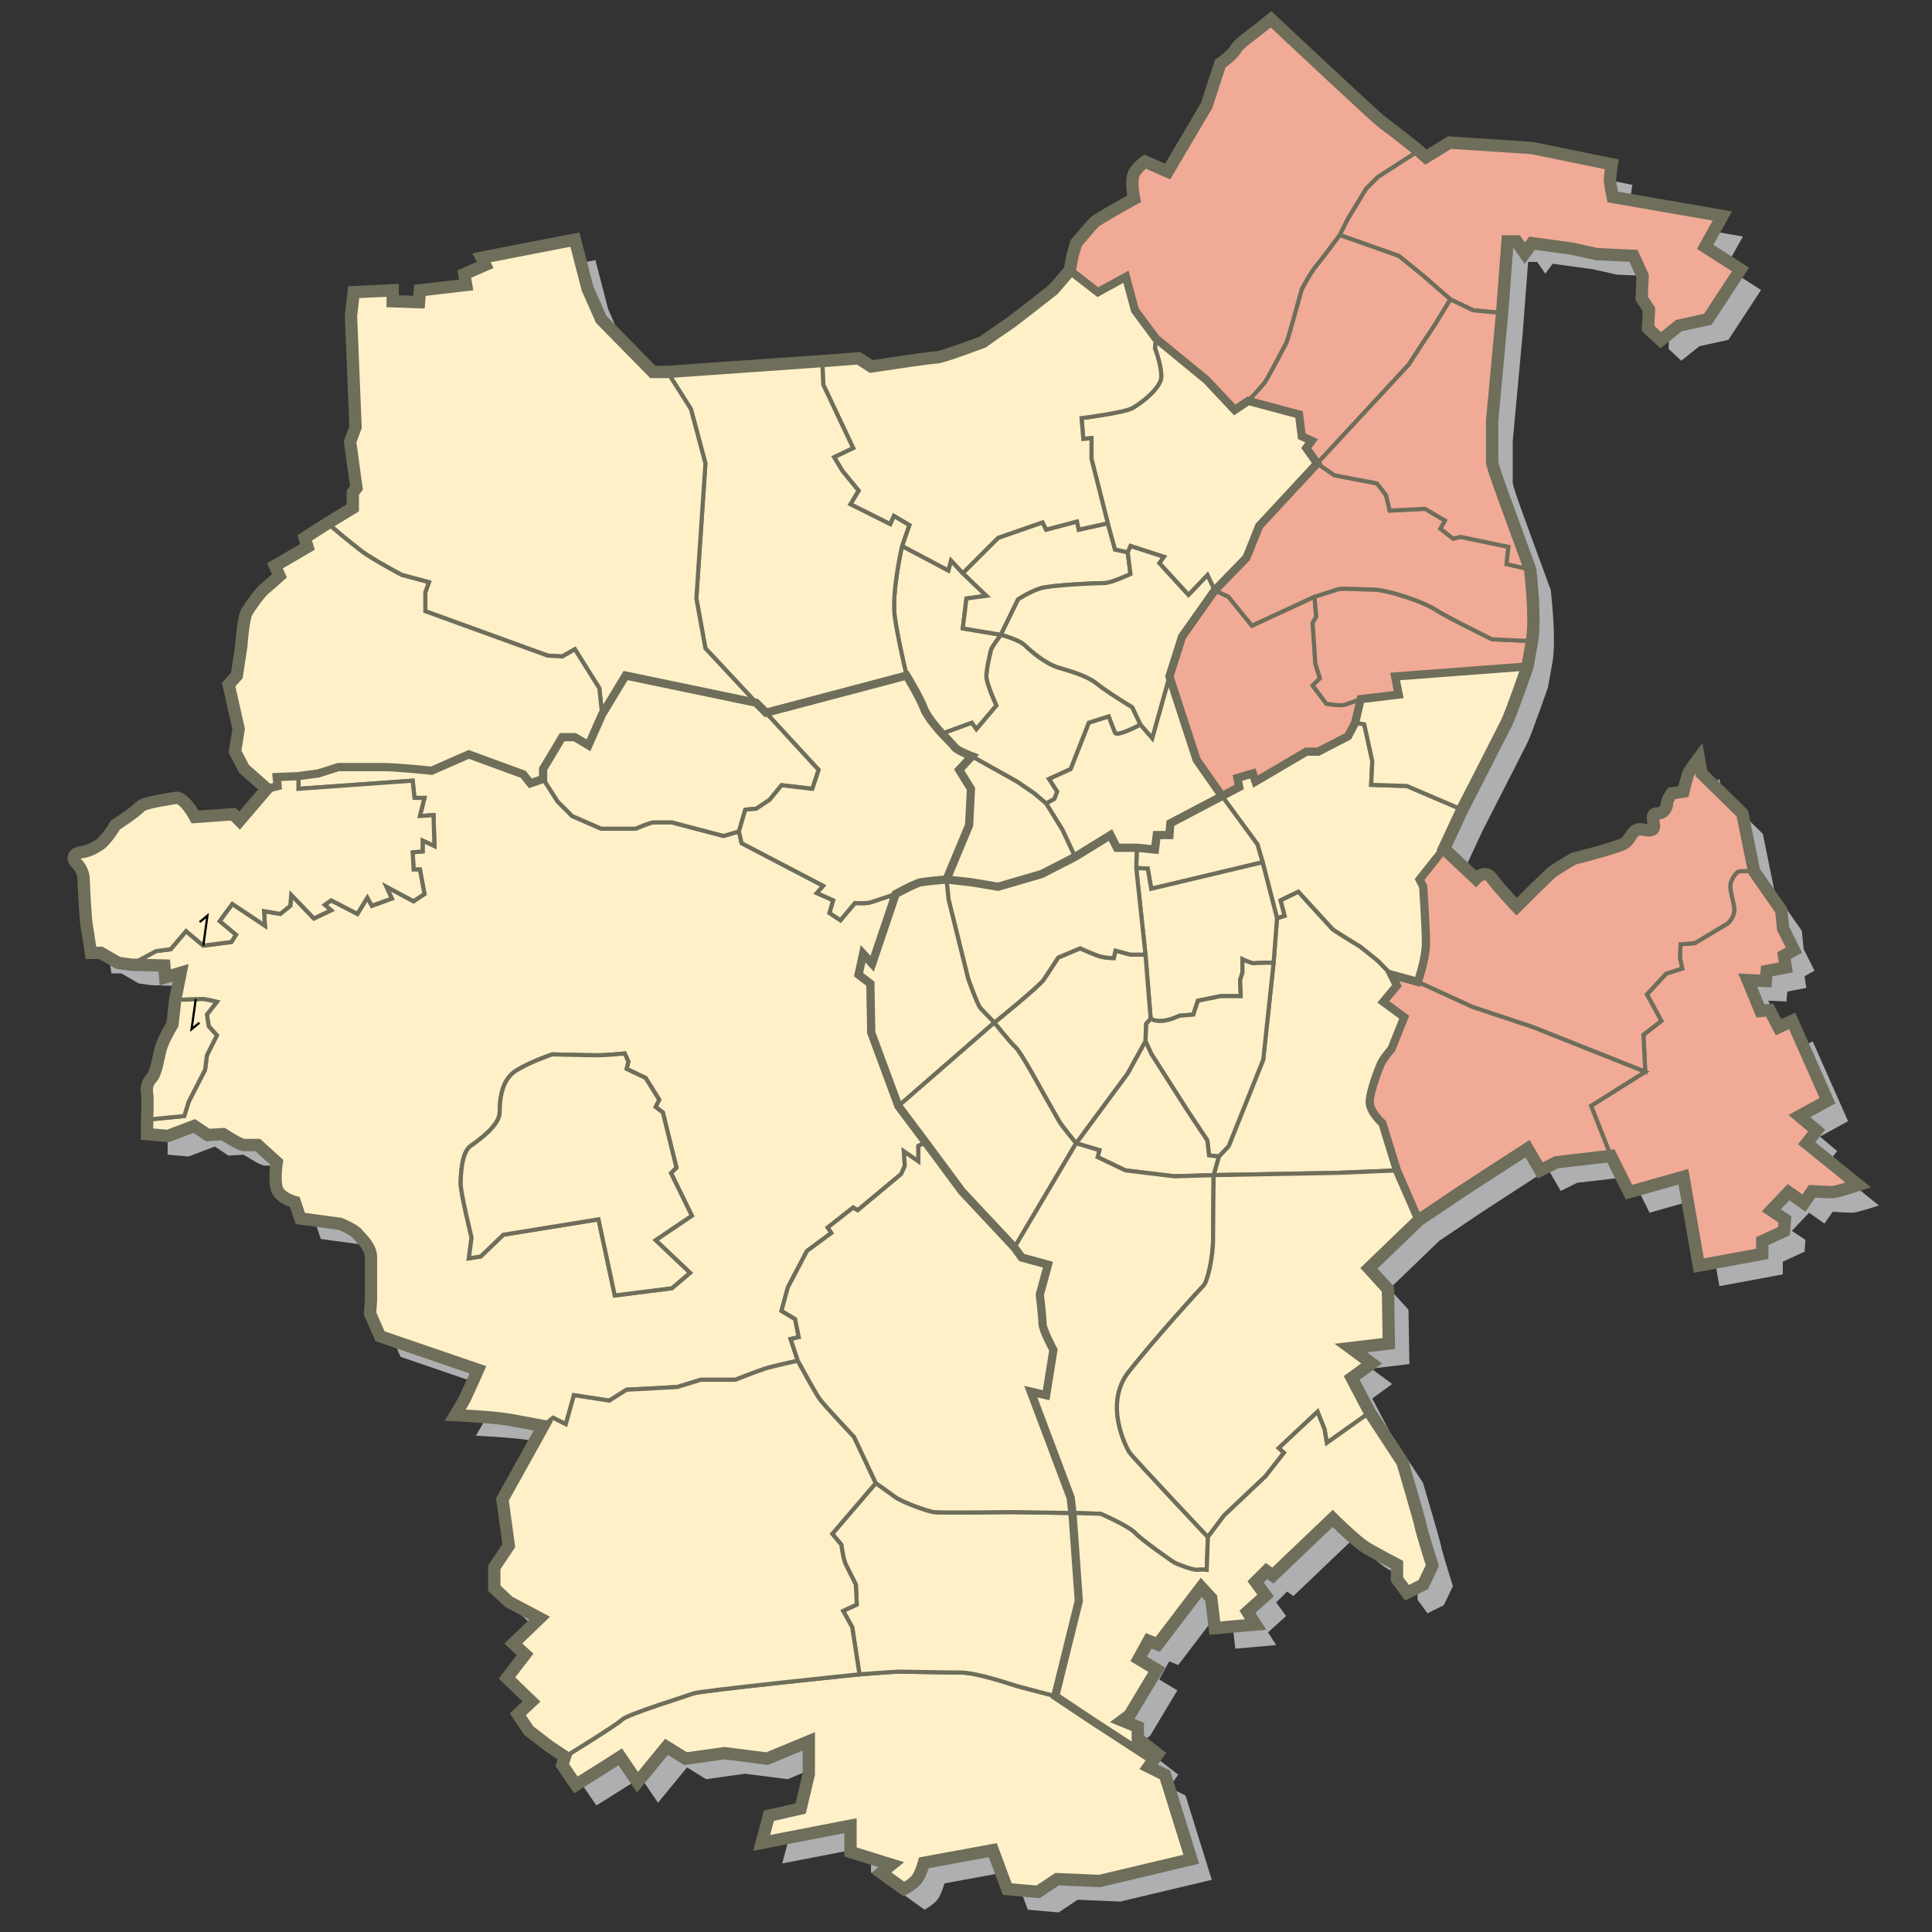 <?xml version="1.0" encoding="utf-8"?>
<!DOCTYPE svg PUBLIC "-//W3C//DTD SVG 1.1//EN" "http://www.w3.org/Graphics/SVG/1.1/DTD/svg11.dtd">
<svg version="1.1" id="MG" xmlns:x="http://ns.adobe.com/Extensibility/1.0/" xmlns:i="http://ns.adobe.com/AdobeIllustrator/10.0/" xmlns:graph="http://ns.adobe.com/Graphs/1.0/"
	 xmlns="http://www.w3.org/2000/svg" xmlns:xlink="http://www.w3.org/1999/xlink" x="0px" y="0px" width="1000.111px"
	 height="1000.114px" viewBox="0 0 1000.111 1000.114" enable-background="new 0 0 1000.111 1000.114" xml:space="preserve">
<rect x="0" y="0" width="1000.111" height="1000.114" fill="#333333" stroke="none"/>
<path fill="#ADAFB1" d="M148.716,418.983l-14.073,16.428l-3.288-3.291l-19.705,1.413c0,0-5.629-10.797-10.322-9.852
	c-4.69,0.946-16.424,2.346-18.302,4.692c-1.875,2.354-12.67,9.383-12.67,9.383s-4.692,7.976-8.446,10.321
	c-3.752,2.355-6.096,3.293-9.384,3.755c-3.287,0.469-5.164,2.816-2.342,5.629c2.821,2.815,3.754,6.1,3.754,8.445
	c0,2.354,0.938,19.706,1.411,22.521c0.474,2.813,2.342,15.483,2.342,15.483h5.165l8.919,5.158l6.567,0.938l17.356,0.471l0.465,6.092
	l7.972-2.339l-2.813,14.077l-1.411,12.668c0,0-4.689,7.506-6.095,12.674c-1.405,5.16-2.345,12.668-4.693,15.016
	c-2.349,2.336-2.814,5.627-2.342,7.967c0.474,2.346,0,13.607,0,13.607v7.506l10.794,0.938l13.603-5.168l7.041,4.691l7.975-0.461
	c0,0,8.445,5.629,10.794,5.629s7.042,0,7.042,0l9.849,8.916c0,0-1.878,11.729,0.938,15.482c2.814,3.752,8.445,5.162,8.445,5.162
	l2.815,8.443l20.641,2.814c0,0,7.041,2.816,8.921,5.168c1.876,2.346,7.043,6.57,7.043,12.198c0,5.631,0,22.052,0,22.052
	l-0.469,7.045l5.165,11.723l50.673,17.359c0,0-5.631,12.668-6.572,14.543c-0.935,1.877-5.164,8.922-5.164,8.922
	s19.71,0.938,27.685,2.338c7.982,1.408,17.83,3.293,17.83,3.293l-21.11,37.994l3.288,23.934l-7.505,11.264v10.788l7.505,7.046
	l15.954,8.447l-13.604,13.137l6.091,5.629l-9.379,12.199l12.669,12.199l-7.037,6.568l5.626,8.443l10.323,7.967l8.443,5.631
	l-1.412,4.226l7.043,10.317l16.425-10.317l6.567-4.226l8.917,13.137l15.013-18.297l9.852,6.093l20.177-2.815l22.056,2.815
	l21.582-8.911v16.889l-4.219,17.828l-16.427,3.754l-3.75,14.074l45.974-8.922v13.607L472,975.9l-5.162,4.212l11.729,8.446
	c0,0,5.16-2.815,7.04-5.628c1.879-2.818,3.287-7.973,3.287-7.973l35.658-6.568l7.508,20.175l15.949,1.417l9.847-6.568l22.061,0.938
	l47.375-11.258l-13.596-43.637l-8.444-4.213l2.338-3.291l2.341-3.283l-10.322-7.98v-6.09l-7.968-3.291l3.752-2.816l14.076-23.459
	l-9.39-5.629l5.173-9.384l4.691,1.876l22.521-29.555l5.164,5.625l1.876,15.478l21.11-1.876l-4.22-6.568l9.378-8.446l-5.158-7.038
	l5.632-5.631l3.282,2.341l30.965-29.558c0,0,12.195,12.197,17.828,15.475c5.631,3.283,15.48,8.445,15.48,8.445v7.509l5.164,7.045
	l8.444-4.226l4.688-9.846c0,0-5.631-17.826-6.099-20.645c-0.459-2.813-9.384-32.842-9.384-32.842l-16.892-25.812l-9.379-17.828
	l10.32-7.507l-10.792-7.969l19.701-2.348l-0.464-28.148l-9.847-10.791l25.812-24.867c0,0,18.768-12.667,21.58-14.542
	c2.817-1.877,34.722-22.521,34.722-22.521l6.571,11.26l8.443-4.223l28.146-3.283l9.389,18.768l28.146-7.979l7.967,45.979
	l17.83-3.284l15.016-2.814v-6.567l11.257-5.168l0.466-6.093l-7.041-4.689l8.917-9.385l7.978,5.631l4.217-6.102
	c0,0,7.973,0.471,10.323,0.471c2.349,0,13.601-3.754,13.601-3.754l-26.736-21.582l5.162-6.57l-8.914-7.506l14.545-7.979
	l-18.298-41.285l-7.043,3.291l-4.694-8.922l-4.691,0.471l-6.567-15.952l9.381,0.462l0.465-5.162l9.854-1.875l-0.939-6.099
	l5.161-2.815l-5.631-11.261l-0.936-9.384l-14.078-20.174l-6.091-30.027l-21.106-20.645l-1.415-7.975c0,0-4.211,5.63-5.167,7.506
	c-0.939,1.877-2.817,9.852-2.817,9.852l-6.091,0.938c0,0-2.338,3.284-2.338,5.162c0,1.876-1.415,5.167-4.692,5.167
	c-3.282,0-2.812,2.339-2.346,4.693c0.467,2.346,0.937,5.162-5.156,3.752c-6.111-1.413-6.102,4.693-9.855,7.038
	c-3.753,2.354-26.274,7.978-26.274,7.978s-8.912,5.16-11.258,7.038c-2.346,1.875-18.3,17.83-18.3,17.83s-8.92-9.384-12.676-14.545
	c-3.755-5.169-8.443,0-8.443,0l-16.427-15.483l9.381-20.174c0,0,20.645-40.349,22.989-45.041c2.346-4.692,10.79-29.088,10.79-29.088
	l2.344-13.136c1.879-11.73-0.465-32.374-0.935-37.074c0,0-9.854-26.734-12.199-33.311c-2.346-6.576-7.503-20.182-7.503-22.521
	c0-2.345,0-21.112,0-21.112l5.157-55.831l2.817-37.072h4.687l4.229,6.1l3.747-5.168l20.646,2.815l12.672,2.814l19.234,0.938
	l4.688,10.321l-0.47,11.729l3.758,5.631l-0.467,9.844l6.567,6.1l9.387-7.507l15.013-3.291l16.89-25.813l-18.305-11.722l8.926-15.951
	l-56.768-9.846c0,0-1.414-6.568-1.414-8.921c0-2.355,0.939-7.968,0.939-7.968l-41.288-8.447l-42.699-2.814l-12.202,7.506
	l-3.752-3.292l-9.381-7.505c0,0-6.094-4.693-9.852-7.509c-3.747-2.813-57.236-53.008-57.236-53.008l-9.381,7.506
	c0,0-7.51,5.162-8.925,7.968c-1.403,2.811-7.964,7.509-7.964,7.509l-7.062,21.611l-20.182,34.248l-11.726-5.167
	c0,0-2.343,1.415-5.164,5.167c-2.822,3.755-0.467,14.076-0.467,14.076s-18.768,10.321-20.639,12.198
	c-1.879,1.878-9.387,10.792-9.387,10.792l-1.876,6.568l-1.414,7.507l-8.444,9.854c0,0-22.056,17.352-24.399,18.765
	c-2.338,1.409-12.195,8.446-12.195,8.446s-21.108,7.969-23.933,7.969c-2.823,0-33.779,4.69-33.779,4.69l-6.57-4.214l-18.768,1.408
	l-80.231,5.63h-7.505l-26.739-27.213l-7.041-15.951l-6.57-25.335l-48.324,9.384l1.874,3.752l-10.793,4.692l0.937,5.63l-23.929,2.816
	l-0.468,6.1l-13.604-0.47v-5.63l-20.177,0.938l-1.412,12.198l2.344,57.716l-2.817,7.507l3.288,23.928l-1.874,2.345v7.969
	l-13.14,7.976l-11.726,7.506l1.411,4.693l-16.891,9.845l2.343,5.168c0,0-5.165,4.691-7.506,6.567
	c-2.345,1.877-7.509,8.915-9.386,12.199c-1.875,3.277-2.812,17.352-2.812,17.352l-2.343,15.483l-4.22,4.69L134.159,388
	l-1.877,11.729l4.693,8.915L148.716,418.983z"/>
<path fill="#FFF0C8" stroke="#6E6E5A" stroke-width="2.128" stroke-miterlimit="3.864" d="M242.702,651.377l1.409-10.793
	c0,0-5.631-22.989-5.631-27.687c0-4.7,0.467-16.421,5.167-19.706c4.697-3.277,15.012-10.792,15.012-17.352
	c0-6.562,0.939-16.891,8.45-21.584c7.502-4.69,18.762-8.445,18.762-8.445s18.768,0.462,23.462,0.462
	c4.689,0,14.073-0.938,14.073-0.938l1.874,4.225l-0.938,3.754l9.852,4.689l7.041,11.261l-1.879,3.755l3.755,2.812l7.041,28.613
	l-2.812,2.816l10.79,22.057l-18.768,12.668l17.833,16.893l-9.39,7.976l-29.558,3.753l-8.444-39.41l-49.262,7.967l-11.725,11.262
	L242.702,651.377z M479.167,591.323l-14.076-18.766l-14.075-38.004l-0.467-25.336l-6.104-4.689l2.343-10.8l4.691,5.168
	l12.196-36.125l-12.661,4.222c-2.817,0.938-8.448,0.462-8.448,0.462l-7.504,8.922l-5.634-3.755l1.879-6.568l-8.446-3.753
	l3.288-3.752l-42.225-22.06l-1.409-6.09l-7.975,2.338l-26.747-7.031h-9.379c-1.882,0-9.389,3.284-9.389,3.284H311.2l-15.018-6.568
	l-7.506-7.506l-7.505-11.722l-6.569,2.338l-3.753-4.69l-28.148-10.322l-19.231,8.444c0,0-18.303-1.876-24.865-1.876h-23.456
	l-10.322,3.291l-10.322,1.408v6.568l59.116-4.216l0.938,8.916h5.167l-2.345,9.384l7.041-0.462l0.471,15.952l-6.1-2.814v5.631
	l-5.162,0.462l0.462,8.922h3.288l2.345,12.667l-5.633,3.752l-14.071-7.506l2.814,6.1l-10.326,3.754l-2.341-4.222l-5.166,8.444
	l-13.602-7.042l-3.286,2.339l3.286,2.816l-8.916,4.219l-11.74-12.212l-0.466,5.631l-5.164,4.214l-8.444-1.407l0.464,7.506
	l-16.89-11.26l-6.568,8.916l8.446,7.044l-2.345,3.754l-14.547,1.876l-8.918-7.507l-7.975,9.384l-7.506,0.939l-13.136,7.038
	l17.354,0.468l0.465,6.092l7.974-2.338l-2.815,14.074c0,0,12.199-0.469,14.075-0.469c1.877,0,7.508,1.414,7.508,1.414l-5.164,6.57
	l0.938,6.09l4.217,4.693l-5.164,10.32l-0.938,7.508L97.7,570.217l-2.342,7.507l-19.231,1.877v7.506l10.794,0.938l13.603-5.168
	l7.042,4.691l7.974-0.462c0,0,8.445,5.63,10.794,5.63h7.042l9.849,8.916c0,0-1.877,11.729,0.938,15.48
	c2.815,3.754,8.445,5.162,8.445,5.162l2.814,8.443l20.646,2.815c0,0,7.041,2.815,8.915,5.168c1.876,2.347,7.043,6.567,7.043,12.198
	v22.051l-0.465,7.046l5.162,11.722l50.671,17.358c0,0-5.631,12.667-6.568,14.545c-0.937,1.876-5.164,8.922-5.164,8.922
	s19.707,0.938,27.686,2.339c7.979,1.405,17.829,3.291,17.829,3.291l5.162-4.224l6.57,3.292l4.217-15.012l18.301,2.812l8.919-5.629
	l26.278-1.416l12.193-3.752h17.834c0,0,10.793-4.216,15.01-5.631c4.217-1.407,17.356-4.215,17.356-4.215l-3.755-11.26l4.221-0.938
	l-1.88-9.383l-7.036-4.225l3.284-12.197l9.852-18.768l12.669-9.383l-1.873-2.814l13.133-10.322l2.341,1.416l22.525-18.768
	l1.873-4.223l-0.464-7.506l7.505,5.168v-7.977L479.167,591.323z"/>
<path fill="#F0AA96" stroke="#6E6E5A" stroke-width="2.128" stroke-miterlimit="3.864" d="M851.671,554.823l-28.051,17.609
	l10.232,25.928l9.385,18.768l28.15-7.975l7.976,45.977l17.831-3.283l15.012-2.812v-6.57l11.263-5.168l0.47-6.092l-7.046-4.691
	l8.92-9.383l7.97,5.629l4.212-6.098c0,0,7.979,0.469,10.322,0.469c2.354,0,13.605-3.752,13.605-3.752l-26.742-21.584l5.17-6.565
	l-8.922-7.509l14.551-7.975l-18.306-41.289l-7.038,3.291l-4.691-8.922l-4.688,0.471l-6.568-15.953l9.384,0.463l0.471-5.159
	l9.843-1.877l-0.934-6.1l5.167-2.816l-5.633-11.26l-0.938-9.384l-14.075-20.174c0,0-6.711-0.214-7.903,0.087
	c-1.186,0.301-3.286,2.977-4.178,5.968c-0.896,2.983,1.188,8.057,1.789,12.83c0.602,4.772-3.282,8.057-3.282,8.057l-17.011,10.233
	l-7.462,0.594l-0.291,7.162l1.188,5.375l-8.344,2.682l-9.938,10.738l7.452,13.726l-9.241,7.162L851.671,554.823z"/>
<path fill="#F0AA96" stroke="#6E6E5A" stroke-width="2.128" stroke-miterlimit="3.864" d="M851.671,554.823l-57.97-23.056
	l-31.318-10.446l-28.459-13.041c0,0,4.223-11.73,4.223-20.182c0-8.454-1.417-29.089-1.417-29.089l-1.874-3.753l12.672-15.952
	l16.419,15.483c0,0,4.691-5.168,8.45,0c3.752,5.161,12.669,14.544,12.669,14.544s15.945-15.952,18.3-17.828
	c2.354-1.877,11.263-7.038,11.263-7.038s22.521-5.63,26.272-7.977c3.753-2.338,3.753-8.444,9.849-7.037
	c6.096,1.4,5.631-1.416,5.166-3.753c-0.461-2.346-0.939-4.691,2.339-4.691c3.282,0,4.691-3.292,4.691-5.169
	c0-1.875,2.344-5.162,2.344-5.162l6.101-0.938c0,0,1.88-7.975,2.813-9.852c0.938-1.877,5.161-7.506,5.161-7.506l1.409,7.977
	l21.109,20.642l6.103,30.028c0,0-6.705-0.213-7.9,0.088c-1.19,0.301-3.288,2.977-4.181,5.968c-0.896,2.983,1.188,8.056,1.787,12.829
	c0.604,4.772-3.28,8.058-3.28,8.058L877.4,488.201l-7.454,0.594l-0.305,7.163l1.188,5.375l-8.344,2.683l-9.938,10.739l7.458,13.723
	l-9.244,7.163L851.671,554.823z"/>
<path fill="#F0AA96" stroke="#6E6E5A" stroke-width="2.128" stroke-miterlimit="3.864" d="M734.387,631.672
	c0,0,18.769-12.668,21.583-14.545c2.816-1.877,34.717-22.52,34.717-22.52l6.57,11.26l8.445-4.223l28.15-3.283l-10.233-25.929
	l28.051-17.608l-57.97-23.057l-31.318-10.447l-28.459-13.041l-13.608-3.752l2.812,5.631l-7.038,8.443l10.796,7.969l-6.57,16.428
	c0,0-4.214,4.692-5.632,7.971c-1.405,3.283-5.161,13.136-5.631,18.766c-0.46,5.631,6.567,11.73,6.567,11.73l7.508,24.396
	L734.387,631.672z"/>
<path fill="#FFF0C8" stroke="#6E6E5A" stroke-width="2.128" stroke-miterlimit="3.864" d="M628.246,608.315l2.69-9.632
	l5.066-5.374l17.902-44.747l5.372-50.201l1.777-23.062l3.879-1.195l-2.078-8.05l9.255-4.478c0,0,16.779,18.496,17.678,19.389
	c0.892,0.896,14.323,9.047,14.323,9.047l8.947,7.162l7.254,7.368l2.813,5.631l-7.04,8.445l10.798,7.969l-6.571,16.428
	c0,0-4.225,4.693-5.631,7.968c-1.414,3.284-5.167,13.138-5.631,18.769c-0.465,5.629,6.567,11.729,6.567,11.729l7.508,24.398
	l-30.658,1.26L628.246,608.315z"/>
<path fill="#FFF0C8" stroke="#6E6E5A" stroke-width="2.128" stroke-miterlimit="3.864" d="M653.603,446.355l-2.681-9.249
	l-18.335-25.014l8.92-4.691l-0.938-4.693l7.969-2.338l1.415,4.215l26.276-15.476h6.091l15.475-7.976l3.752-7.038l4.661,0.866
	l4.164,19.088l-0.601,12.229l18.505,0.602l28.632,12.256l-9.382,20.174l-12.673,15.953l1.874,3.752c0,0,1.417,20.644,1.417,29.089
	s-4.222,20.174-4.222,20.174l-13.608-3.752l-7.24-7.368l-8.962-7.163c0,0-13.433-8.144-14.313-9.046
	c-0.896-0.9-17.688-19.389-17.688-19.389l-9.255,4.479l2.096,8.05l-3.885,1.195L653.603,446.355z"/>
<polygon fill="#FFF0C8" stroke="#6E6E5A" stroke-width="2.128" stroke-miterlimit="3.864" points="588.187,449.341 
	594.143,449.632 595.943,460.071 653.603,446.355 650.924,437.106 632.581,412.098 605.837,426.175 605.369,432.274 
	598.802,432.274 597.862,439.781 588.478,438.842 "/>
<path fill="#FFF0C8" stroke="#6E6E5A" stroke-width="2.128" stroke-miterlimit="3.864" d="M592.964,494.182l2.676,33.105
	c0,0,1.781,1.494,5.964,1.195c4.176-0.301,8.957-2.684,8.957-2.684l7.156-0.594l2.385-7.16l11.729-2.393h10.444l-0.302-8.357
	l1.193-3.875v-6.854c0,0,5.066,2.39,6.259,2.089c1.193-0.301,9.854-0.301,9.854-0.301l1.777-23.062l-7.457-28.936l-57.675,13.717
	l-1.789-10.439l-5.969-0.301L592.964,494.182z"/>
<path fill="#FFF0C8" stroke="#6E6E5A" stroke-width="2.128" stroke-miterlimit="3.864" d="M592.964,538.929l0.291-8.951
	l2.392-2.69c0,0,1.788,1.496,5.969,1.197c4.18-0.302,8.945-2.686,8.945-2.686l7.17-0.594l2.378-7.16l11.722-2.391h10.447
	l-0.299-8.357l1.192-3.877v-6.853c0,0,5.066,2.39,6.259,2.089c1.201-0.301,9.85-0.301,9.85-0.301l-5.364,50.201l-17.899,44.748
	l-5.076,5.374l-5.072-0.602l-0.896-7.756l-10.525-15.812l-18.498-29.023L592.964,538.929z"/>
<polygon fill="#FFF0C8" stroke="#6E6E5A" stroke-width="2.128" stroke-miterlimit="3.864" points="628.246,608.315 
	630.937,598.683 625.865,598.09 624.97,590.327 614.439,574.514 595.943,545.491 592.964,538.929 583.696,555.724 557.057,591.821 
	569.088,595.399 568.193,598.985 582.519,605.845 607.879,608.909 "/>
<path fill="#FFF0C8" stroke="#6E6E5A" stroke-width="2.128" stroke-miterlimit="3.864" d="M557.057,591.821
	c0,0-7.466-8.951-8.939-11.641c-1.499-2.676-8.948-15.805-8.948-15.805s-10.745-19.778-13.432-22.168
	c-2.683-2.391-11.038-12.83-11.038-12.83s23.271-18.789,25.648-22.367c2.386-3.584,7.466-11.339,7.466-11.339l11.337-4.772
	c0,0,8.443,3.878,11.426,4.472c2.975,0.594,5.964,0.594,5.964,0.594l0.896-3.878l7.757,2.082h7.758l2.681,33.115l-2.391,2.689
	l-0.301,8.951l-9.244,16.787L557.057,591.821z"/>
<path fill="#FFF0C8" stroke="#6E6E5A" stroke-width="2.128" stroke-miterlimit="3.864" d="M588.478,438.842h-10.322l-3.286-6.568
	l-18.3,11.26l-17.355,8.914l-22.521,6.568l-14.073-2.338l-12.675-1.415l1.098,10.483l10.139,40.965c0,0,4.871,13.713,6.359,15.201
	c1.486,1.498,7.16,7.465,7.16,7.465s23.271-18.789,25.648-22.367c2.386-3.584,7.466-11.34,7.466-11.34l11.337-4.772
	c0,0,8.443,3.878,11.426,4.472c2.975,0.594,5.964,0.594,5.964,0.594l0.897-3.878l7.756,2.082h7.758l-4.776-44.836L588.478,438.842z"
	/>
<path fill="#FFF0C8" stroke="#6E6E5A" stroke-width="2.128" stroke-miterlimit="3.864" d="M514.699,529.377l-49.619,43.17
	l-14.064-37.994l-0.467-25.336l-6.104-4.689l2.343-10.8l4.691,5.168l12.196-36.125c0,0,10.323-5.631,13.136-6.093
	c2.816-0.469,13.14-1.415,13.14-1.415l1.093,10.483l10.144,40.965c0,0,4.863,13.713,6.357,15.201
	C509.033,523.411,514.699,529.377,514.699,529.377z"/>
<path fill="#FFF0C8" stroke="#6E6E5A" stroke-width="2.128" stroke-miterlimit="3.864" d="M557.057,591.821l-31.917,53.926
	l-27.217-29.088l-18.768-25.336l-14.076-18.766l49.619-43.174c0,0,8.355,10.439,11.038,12.83
	c2.687,2.391,13.432,22.168,13.432,22.168s7.449,13.131,8.948,15.814C549.608,582.87,557.057,591.821,557.057,591.821z"/>
<path fill="#FFF0C8" stroke="#6E6E5A" stroke-width="2.128" stroke-miterlimit="3.864" d="M625.263,795.641
	c0,0-39.176-41.559-40.675-43.941c-1.491-2.391-13.427-24.859-0.291-41.559c13.123-16.7,37.081-43.055,38.876-44.836
	c1.784-1.797,4.771-14.023,4.771-23.574c0-9.546,0.302-33.416,0.302-33.416l-20.367,0.604l-25.359-3.073l-14.325-6.86l0.895-3.586
	l-12.03-3.578l-31.917,53.926l3.752,5.17l13.597,3.752l-4.211,15.475c0,0,1.405,11.73,1.405,15.014
	c0,3.291,5.632,13.605,5.632,13.605l-3.753,23.458l-7.978-1.876l20.644,54.884l0.938,7.979l14.523,0.402
	c0,0,14.608,6.355,17.896,9.939c3.28,3.578,19.385,14.912,20.583,15.504c1.186,0.602,9.458,3.886,11.632,3.585
	c2.187-0.302,4.861,0,4.861,0L625.263,795.641z"/>
<path fill="#FFF0C8" stroke="#6E6E5A" stroke-width="2.128" stroke-miterlimit="3.864" d="M625.263,795.641
	c0,0-39.176-41.559-40.675-43.941c-1.491-2.391-13.427-24.859-0.291-41.559c13.123-16.7,37.081-43.055,38.876-44.836
	c1.784-1.797,4.771-14.023,4.771-23.574c0-9.546,0.302-33.416,0.302-33.416l64.245-1.186l30.637-1.262l11.26,25.803l-25.8,24.867
	l9.854,10.791l0.459,28.15l-19.707,2.344l10.799,7.971l-10.318,7.506l9.379,17.828l-22.239,15.8l-1.201-7.165l-3.578-8.95
	l-20.076,18.789l2.688,2.39l-9.554,12.229l-21.479,20.289L625.263,795.641z"/>
<path fill="#FFF0C8" stroke="#6E6E5A" stroke-width="2.128" stroke-miterlimit="3.864" d="M596.923,911.297l2.346-3.285
	l-10.319-7.975v-6.09l-7.979-3.291l3.755-2.818l14.076-23.457l-9.387-5.631l5.164-9.381l4.688,1.875l22.522-29.561l5.167,5.631
	l1.876,15.477l21.103-1.875l-4.214-6.571l9.388-8.447l-5.174-7.034l5.633-5.631l3.293,2.336l30.965-29.555
	c0,0,12.201,12.199,17.83,15.473c5.631,3.277,15.472,8.444,15.472,8.444v7.509l5.169,7.047l8.445-4.223l4.69-9.846
	c0,0-5.629-17.83-6.091-20.645c-0.472-2.816-9.381-32.843-9.381-32.843l-16.889-25.812l-22.245,15.797l-1.203-7.162l-3.578-8.95
	l-20.079,18.789l2.691,2.39l-9.55,12.227l-21.477,20.293l-8.355,11.119l-0.601,17.01c0,0-2.687-0.301-4.859,0
	c-2.179,0.301-10.439-2.983-11.636-3.586c-1.194-0.603-17.303-11.924-20.586-15.502c-3.281-3.586-17.894-9.94-17.894-9.94
	l-14.524-0.405l3.29,45.5l-12.189,49.258l18.301,12.199L596.923,911.297z"/>
<path fill="#FFF0C8" stroke="#6E6E5A" stroke-width="2.128" stroke-miterlimit="3.864" d="M546.251,877.989
	c0,0-16.419-4.226-19.704-5.168c-3.285-0.947-20.641-7.041-29.562-7.041c-8.917,0-29.089-0.47-31.439-0.47
	c-2.346,0-20.641,1.417-20.641,1.417s-82.11,8.447-85.863,9.846c-3.752,1.406-34.247,10.795-37.065,13.606
	c-2.822,2.808-29.564,19.228-29.564,19.228l-1.409,4.225l7.041,10.322l16.424-10.322l6.565-4.225l8.919,13.135l15.016-18.295
	l9.847,6.092l20.185-2.816l22.055,2.816l21.578-8.92v16.892l-4.214,17.826l-16.427,3.755l-3.758,14.074l45.979-8.913v13.599
	l21.111,6.567l-5.164,4.223l11.727,8.444c0,0,5.162-2.812,7.041-5.629s3.287-7.979,3.287-7.979l35.654-6.566l7.507,20.179
	l15.949,1.412l9.855-6.568l22.051,0.938l47.386-11.262l-13.608-43.627l-8.443-4.213l2.346-3.291l-32.373-21.109L546.251,877.989z"/>
<path fill="#FFF0C8" stroke="#6E6E5A" stroke-width="2.128" stroke-miterlimit="3.864" d="M453.358,767.733l-22.524,26.271
	l4.691,5.631c0,0,0.938,7.509,2.344,10.322c1.406,2.813,5.166,10.322,5.166,10.322l0.462,10.322l-7.037,3.291l4.691,8.443
	l3.753,24.398c0,0,18.303-1.417,20.641-1.417c2.344,0,22.522,0.47,31.439,0.47c8.922,0,26.276,6.092,29.562,7.039
	c3.285,0.946,19.704,5.166,19.704,5.166l12.2-49.262l-3.286-45.501l-31.438-0.472c0,0-37.069,0.472-40.351,0
	c-3.28-0.459-16.425-5.159-20.177-7.967C459.444,771.984,453.358,767.733,453.358,767.733z"/>
<path fill="#FFF0C8" stroke="#6E6E5A" stroke-width="2.128" stroke-miterlimit="3.864" d="M413.008,704.393
	c0,0,8.917,16.421,11.258,19.706c2.344,3.276,17.83,19.706,17.83,19.706l11.264,23.929l-22.524,26.271l4.691,5.632
	c0,0,0.938,7.509,2.344,10.321c1.406,2.814,5.166,10.322,5.166,10.322l0.462,10.323l-7.037,3.291l4.691,8.444l3.753,24.397
	c0,0-82.11,8.444-85.863,9.847c-3.752,1.406-34.247,10.797-37.065,13.605c-2.822,2.809-29.564,19.227-29.564,19.227l-8.444-5.627
	l-10.322-7.973l-5.628-8.443l7.037-6.568l-12.672-12.196l9.388-12.198l-6.1-5.632l13.604-13.136l-15.955-8.443l-7.505-7.047v-10.792
	l7.505-11.259l-3.282-23.934l21.11-37.998l5.162-4.223l6.569,3.293l4.216-15.015l18.306,2.815l8.914-5.629l26.273-1.416
	l12.202-3.754h17.822c0,0,10.799-4.214,15.013-5.63C399.848,707.202,413.008,704.393,413.008,704.393z"/>
<path fill="#FFF0C8" stroke="#6E6E5A" stroke-width="2.128" stroke-miterlimit="3.864" d="M555.165,783.215l-31.438-0.471
	c0,0-37.063,0.471-40.345,0c-3.283-0.463-16.425-5.162-20.177-7.968c-3.755-2.808-9.849-7.044-9.849-7.044l-11.264-23.929
	c0,0-15.477-16.429-17.83-19.706c-2.346-3.284-11.258-19.706-11.258-19.706l-3.755-11.259l4.217-0.938l-1.873-9.385l-7.043-4.223
	l3.29-12.198l9.85-18.769l12.672-9.383l-1.877-2.814l13.14-10.321l2.338,1.413l22.522-18.768l1.876-4.223l-0.468-7.506l7.508,5.168
	v-7.977l3.753-1.875l18.768,25.334l27.217,29.088l3.752,5.168l13.597,3.754l-4.211,15.475c0,0,1.405,11.73,1.405,15.016
	c0,3.291,5.632,13.605,5.632,13.605l-3.752,23.458l-7.979-1.876l20.644,54.887L555.165,783.215z"/>
<path fill="#FFF0C8" stroke="#6E6E5A" stroke-width="2.128" stroke-miterlimit="3.864" d="M242.702,651.377l1.409-10.793
	c0,0-5.631-22.989-5.631-27.687c0-4.7,0.467-16.421,5.167-19.706c4.697-3.277,15.012-10.792,15.012-17.352
	c0-6.562,0.939-16.891,8.45-21.584c7.502-4.69,18.762-8.445,18.762-8.445s18.768,0.462,23.462,0.462
	c4.689,0,14.073-0.938,14.073-0.938l1.874,4.225l-0.938,3.754l9.852,4.689l7.041,11.261l-1.879,3.755l3.755,2.812l7.041,28.613
	l-2.812,2.816l10.79,22.057l-18.768,12.668l17.833,16.893l-9.39,7.976l-29.558,3.753l-8.444-39.41l-49.262,7.967l-11.725,11.262
	L242.702,651.377z"/>
<path fill="#FFF0C8" stroke="#6E6E5A" stroke-width="2.128" stroke-miterlimit="3.864" d="M90.69,517.663l-1.413,12.668
	c0,0-4.69,7.506-6.095,12.676c-1.405,5.158-2.344,12.668-4.691,15.014c-2.349,2.338-2.815,5.629-2.342,7.967
	c0.474,2.346,0,13.607,0,13.607l19.23-1.877l2.343-7.506l8.443-16.428l0.939-7.508l5.164-10.322l-4.22-4.69l-0.938-6.093
	l5.165-6.568c0,0-5.632-1.414-7.508-1.414S90.69,517.663,90.69,517.663z"/>
<path fill="#FFF0C8" stroke="#6E6E5A" stroke-width="2.128" stroke-miterlimit="3.864" d="M154.498,401.777l-11.262,0.47
	l0.466,4.692l-5.63,1.408l-14.075,16.428l-3.288-3.292l-19.706,1.416c0,0-5.629-10.8-10.32-9.853
	c-4.691,0.945-16.424,2.345-18.302,4.691c-1.876,2.354-12.672,9.383-12.672,9.383s-4.691,7.978-8.444,10.322
	c-3.752,2.353-6.096,3.291-9.382,3.752c-3.288,0.47-5.167,2.814-2.345,5.631c2.825,2.814,3.754,6.1,3.754,8.445
	c0,2.354,0.939,19.704,1.411,22.519c0.474,2.816,2.352,15.477,2.352,15.477h5.163l8.919,5.16l6.567,0.939l13.137-7.038l7.509-0.939
	l7.972-9.384l8.919,7.507l14.548-1.876l2.342-3.754l-8.444-7.044l6.567-8.916l16.891,11.26l-0.464-7.506l8.443,1.407l5.164-4.214
	l0.466-5.631l11.727,12.199l8.918-4.222l-3.287-2.814l3.287-2.338l13.604,7.038l5.161-8.446l2.341,4.224l10.323-3.755l-2.814-6.097
	l14.074,7.506l5.632-3.754l-2.344-12.668h-3.288l-0.464-8.922l5.161-0.462v-5.628l6.099,2.813l-0.478-15.958l-7.043,0.462
	l2.34-9.384h-5.164l-0.937-8.913l-59.116,4.214v-6.555L154.498,401.777L154.498,401.777z"/>
<path fill="#FFF0C8" stroke="#6E6E5A" stroke-width="2.128" stroke-miterlimit="3.864" d="M382.516,430.398l3.288-11.261
	l5.626-0.469l7.04-4.692l6.103-7.507l15.945,1.877l3.288-9.845l-27.212-29.566l-5.164-5.16l-67.56-14.076l-12.197,20.174
	l-7.046,15.952l-7.037-4.214h-6.567l-9.85,16.42v5.155l7.506,11.722l7.505,7.506l15.018,6.568h17.826c0,0,7.507-3.284,9.389-3.284
	c1.871,0,9.379,0,9.379,0l26.739,7.038L382.516,430.398z"/>
<path fill="#FFF0C8" stroke="#6E6E5A" stroke-width="2.128" stroke-miterlimit="3.864" d="M382.516,430.398l1.409,6.09
	l42.225,22.06l-3.288,3.752l8.446,3.753l-1.879,6.568l5.635,3.755l7.503-8.922c0,0,5.631,0.468,8.448-0.462
	c2.815-0.931,12.669-4.222,12.669-4.222s10.323-5.631,13.14-6.093c2.814-0.469,13.137-1.415,13.137-1.415l11.724-28.149
	l0.938-18.769l-6.094-9.845l6.567-7.044c0,0-7.505-2.816-8.919-4.692c-1.409-1.877-6.564-7.039-6.564-7.039
	s-7.512-7.975-9.385-13.135c-1.879-5.168-8.922-16.891-8.922-16.891l-72.725,19.229l27.212,29.564l-3.288,9.846l-15.951-1.876
	l-6.094,7.506l-7.04,4.692l-5.634,0.47L382.516,430.398z"/>
<polygon fill="#FFF0C8" stroke="#6E6E5A" stroke-width="2.128" stroke-miterlimit="3.864" points="541.562,415.852 
	550.007,429.458 556.572,443.534 539.214,452.447 516.691,459.016 502.621,456.671 489.951,455.263 501.683,427.113 
	502.621,408.346 496.517,398.492 503.091,391.456 526.547,404.592 535.464,410.692 "/>
<path fill="#FFF0C8" stroke="#6E6E5A" stroke-width="2.128" stroke-miterlimit="3.864" d="M605.369,350.169l-8.916,31.904
	l-6.103-7.038c0,0-12.195,6.568-13.136,4.216c-0.938-2.345-3.283-8.446-3.283-8.446l-10.322,3.292l-9.381,23.928l-11.261,5.168
	l4.212,6.569l-1.415,3.752l-4.214,2.338l8.446,13.606l6.571,14.076l18.3-11.26l3.286,6.568h10.322l9.385,0.939l0.938-7.508h6.567
	l0.468-6.098l26.733-14.077l-13.137-18.766L605.369,350.169z"/>
<path fill="#FFF0C8" stroke="#6E6E5A" stroke-width="2.128" stroke-miterlimit="3.864" d="M518.103,328.587
	c0,0,9.382,2.346,12.663,5.63c3.294,3.292,10.805,9.384,16.893,11.26c6.101,1.877,15.015,4.222,20.185,8.446
	c5.167,4.229,18.307,12.197,18.307,12.197l4.211,8.922c0,0-12.193,6.569-13.137,4.215c-0.937-2.346-3.291-8.444-3.291-8.444
	l-10.322,3.292l-9.381,23.927l-11.261,5.169l4.226,6.568l-1.409,3.752l-4.222,2.339l-6.1-5.168l-8.917-6.1l-23.457-13.136
	c0,0-7.511-2.816-8.917-4.692c-1.417-1.877-6.567-7.039-6.567-7.039l15.475-5.629l2.341,3.284l10.32-12.198
	c0,0-5.162-11.26-5.162-15.014c0-3.752,1.879-11.722,2.344-13.598C513.386,334.693,518.103,328.587,518.103,328.587z"/>
<path fill="#FFF0C8" stroke="#6E6E5A" stroke-width="2.128" stroke-miterlimit="3.864" d="M518.103,328.587l-19.706-3.284
	l1.878-15.482l10.317-1.408l-12.195-11.729l-6.095-6.568l-1.414,5.168l-23.93-12.675c0,0-5.628,24.396-3.752,37.073
	c1.873,12.668,6.09,30.026,6.09,30.026s7.044,11.722,8.923,16.889c1.876,5.162,9.387,13.139,9.387,13.139l15.475-5.63l2.341,3.284
	l10.32-12.199c0,0-5.162-11.26-5.162-15.013c0-3.755,1.879-11.722,2.344-13.599C513.386,334.7,518.103,328.587,518.103,328.587z"/>
<path fill="#FFF0C8" stroke="#6E6E5A" stroke-width="2.128" stroke-miterlimit="3.864" d="M583.783,285.892l1.41,11.26
	c0,0-9.847,4.691-13.603,4.691c-3.749,0-27.687,0.938-33.313,2.816c-5.633,1.876-11.262,5.628-11.262,5.628l-8.914,18.299
	l-19.705-3.284l1.878-15.482l10.317-1.408l-12.196-11.729l18.296-18.296l22.991-7.977l1.88,3.754l15.953-4.214l0.936,4.214
	l15.012-3.283l3.753,13.597L583.783,285.892z"/>
<path fill="#FFF0C8" stroke="#6E6E5A" stroke-width="2.128" stroke-miterlimit="3.864" d="M583.783,285.892l1.41-3.292
	l17.359,5.63l-2.346,3.292l15.013,16.422l9.854-10.322l3.752,7.976l-16.895,23.928l-6.562,20.644l-8.916,31.904l-6.103-7.038
	l-4.217-8.922c0,0-13.142-7.968-18.303-12.197c-5.159-4.223-14.073-6.571-20.174-8.447c-6.106-1.876-13.604-7.969-16.893-11.26
	c-3.288-3.283-12.672-5.63-12.672-5.63l8.922-18.298c0,0,5.63-3.754,11.262-5.629c5.628-1.877,29.555-2.815,33.307-2.815
	c3.756,0,13.609-4.693,13.609-4.693L583.783,285.892z"/>
<path fill="#F0AA96" stroke="#6E6E5A" stroke-width="2.128" stroke-miterlimit="3.864" d="M704.365,361.898
	c0,0-5.164,1.876-7.969,2.814c-2.812,0.938-9.85-0.468-9.85-0.468l-7.045-9.384l3.755-3.754l-2.341-7.506l-1.414-21.107l1.878-3.291
	l-0.938-10.322l-32.365,15.013L635.88,308.88l-7.054-3.284l-16.895,23.928l-6.562,20.644l14.073,43.164l13.139,18.766l8.911-4.689
	l-0.938-4.692l7.979-2.339l1.402,4.216l26.275-15.475h6.102l15.481-7.977l3.752-7.037L704.365,361.898z"/>
<path fill="#F0AA96" stroke="#6E6E5A" stroke-width="2.128" stroke-miterlimit="3.864" d="M704.365,361.898
	c0,0-5.164,1.876-7.969,2.814c-2.812,0.938-9.85-0.468-9.85-0.468l-7.045-9.384l3.755-3.754l-2.341-7.506l-1.414-21.107l1.878-3.291
	l-0.938-10.322c0,0,9.385-2.815,11.723-3.753c2.346-0.937,9.383,0,17.828,0c8.449,0,27.217,6.569,32.84,10.322
	c5.631,3.754,29.565,15.483,29.565,15.483l20.644,0.938l-2.332,13.136l-68.502,5.162l1.876,9.382L704.365,361.898z"/>
<path fill="#FFF0C8" stroke="#6E6E5A" stroke-width="2.128" stroke-miterlimit="3.864" d="M704.365,361.898l19.699-2.347
	l-1.871-9.382l68.494-5.162c0,0-8.444,24.399-10.787,29.089c-2.348,4.692-22.992,45.04-22.992,45.04l-28.624-12.256l-18.498-0.602
	l0.602-12.229l-4.18-19.088l-4.646-0.866L704.365,361.898z"/>
<path fill="#F0AA96" stroke="#6E6E5A" stroke-width="2.128" stroke-miterlimit="3.864" d="M793.036,331.871l-20.642-0.938
	c0,0-23.933-11.729-29.562-15.483c-5.623-3.752-24.391-10.322-32.84-10.322c-8.445,0-15.482-0.937-17.828,0
	c-2.352,0.938-11.73,3.753-11.73,3.753l-32.369,15.013l-12.202-15.013l-7.035-3.284l16.422-16.89l6.567-16.428l30.024-32.367
	l8.925,6.093l22.056,4.222l4.696,6.092l1.875,7.976l18.298-0.938l10.319,6.092l-2.346,4.222l6.567,5.16l3.755-0.938l24.862,5.169
	l-0.934,8.914l12.196,2.816C792.566,299.497,794.915,320.141,793.036,331.871z"/>
<path fill="#FFF0C8" stroke="#6E6E5A" stroke-width="2.128" stroke-miterlimit="3.864" d="M583.783,285.892l-6.567-1.416
	l-3.753-13.597l-8.443-33.318v-10.785l-4.223,0.462l-0.938-10.792c0,0,22.056-2.814,26.274-5.168
	c4.218-2.346,15.014-10.322,15.014-16.42c0-6.107-3.285-14.552-3.285-14.552l0.464-5.162l26.277,21.583l14.543,15.475l7.038-4.692
	l26.276,7.046l1.415,11.26l5.166,2.34l-2.812,3.752l5.626,7.97l-30.024,32.372l-6.571,16.421l-16.427,16.89l-3.755-7.968
	l-9.846,10.322l-15.011-16.428l2.336-3.286l-17.354-5.63L583.783,285.892z"/>
<path fill="#F0AA96" stroke="#6E6E5A" stroke-width="2.128" stroke-miterlimit="3.864" d="M693.573,121.682l4.222-8.446
	l9.381-15.483l6.094-6.09l21.105-13.606l-9.379-7.507c0,0-6.096-4.692-9.852-7.506c-3.75-2.816-57.238-53.01-57.238-53.01
	l-9.381,7.509c0,0-7.512,5.16-8.923,7.968c-1.408,2.808-7.967,7.506-7.967,7.506l-7.049,21.582l-20.174,34.25l-11.732-5.168
	c0,0-2.332,1.416-5.155,5.168c-2.82,3.753-0.454,14.067-0.454,14.067s-18.768,10.322-20.645,12.199
	c-1.881,1.876-9.384,10.79-9.384,10.79l-1.879,6.57l-1.406,7.506l14.546,11.26l14.554-7.97l4.688,17.352l10.798,14.553l26.276,21.58
	l14.545,15.477l7.035-4.693c0,0,7.046-7.506,8.443-9.384c1.412-1.876,10.323-18.766,11.264-20.641
	c0.937-1.877,7.972-27.683,7.972-27.683s4.694-8.922,7.511-12.198C684.205,134.348,693.573,121.682,693.573,121.682z"/>
<path fill="#F0AA96" stroke="#6E6E5A" stroke-width="2.128" stroke-miterlimit="3.864" d="M693.573,121.682l30.491,10.792
	l12.201,9.852l14.547,12.667l11.729,5.63l15.012,1.416l2.813-37.073h4.697l4.211,6.1l3.756-5.168l20.641,2.816l12.677,2.814
	l19.228,0.938l4.692,10.323l-0.466,11.729l3.759,5.631l-0.471,9.846l6.571,6.1l9.378-7.509l15.015-3.291l16.89-25.805
	l-18.297-11.729l8.916-15.952l-56.771-9.845c0,0-1.406-6.569-1.406-8.922c0-2.346,0.938-7.968,0.938-7.968l-41.287-8.445
	l-42.694-2.814l-12.195,7.506l-3.759-3.29l-21.109,13.627l-6.103,6.092l-9.381,15.483L693.573,121.682z"/>
<path fill="#F0AA96" stroke="#6E6E5A" stroke-width="2.128" stroke-miterlimit="3.864" d="M646.184,207.539
	c0,0,7.047-7.506,8.444-9.384c1.409-1.876,10.323-18.766,11.263-20.641c0.939-1.877,7.978-27.683,7.978-27.683
	s4.688-8.922,7.508-12.198c2.813-3.286,12.197-15.952,12.197-15.952l30.491,10.792l12.202,9.852l14.546,12.667
	c0,0-9.388,15.483-10.793,17.361c-1.412,1.875-10.8,16.42-10.8,16.42l-47.38,51.14l-5.629-7.976l2.815-3.752l-5.169-2.339
	l-1.417-11.26L646.184,207.539z"/>
<path fill="#F0AA96" stroke="#6E6E5A" stroke-width="2.128" stroke-miterlimit="3.864" d="M681.841,239.912l47.388-51.14
	c0,0,9.385-14.545,10.791-16.42c1.414-1.877,10.802-17.361,10.802-17.361l11.722,5.63l15.012,1.416l-5.157,55.832
	c0,0,0,18.766,0,21.114c0,2.339,5.157,15.951,7.505,22.52c2.343,6.568,12.195,33.312,12.195,33.312L779.902,292l0.938-8.914
	l-24.869-5.17l-3.75,0.939l-6.566-5.161l2.343-4.223l-10.323-6.09l-18.295,0.929l-1.882-7.975l-4.686-6.093l-22.055-4.222
	L681.841,239.912z"/>
<path fill="#FFF0C8" stroke="#6E6E5A" stroke-width="2.128" stroke-miterlimit="3.864" d="M573.463,270.879l-8.443-33.318v-10.785
	l-4.223,0.462l-0.938-10.792c0,0,22.056-2.814,26.274-5.168c4.218-2.346,15.014-10.322,15.014-16.42
	c0-6.107-3.285-14.552-3.285-14.552l0.464-5.162l-10.793-14.552l-4.694-17.352l-14.548,7.969l-14.551-11.26l-8.444,9.846
	c0,0-22.05,17.358-24.394,18.765c-2.35,1.416-12.196,8.447-12.196,8.447s-21.11,7.975-23.935,7.975
	c-2.823,0-33.777,4.691-33.777,4.691l-6.549-4.185l-18.769,1.408l0.47,12.198l15.479,32.842l-9.852,4.691l4.22,7.045l8.444,10.323
	l-4.221,7.038l20.643,10.321l1.876-4.215l7.972,4.691l-3.75,10.792l23.93,12.673l1.414-5.167l6.095,6.567l18.295-18.299
	l22.992-7.975l1.879,3.754l15.953-4.216l0.936,4.216L573.463,270.879z"/>
<path fill="#FFF0C8" stroke="#6E6E5A" stroke-width="2.128" stroke-miterlimit="3.864" d="M466.965,282.608l3.758-10.79
	l-7.975-4.693l-1.877,4.217l-20.645-10.323l4.219-7.038l-8.447-10.322l-4.215-7.044l9.846-4.692L426.15,199.08l-0.465-12.197
	l-80.23,5.629l12.199,19.237l7.505,28.149l-4.692,69.9l4.692,25.812l26.271,28.15l5.164,5.16l72.729-19.228
	c0,0-4.224-17.36-6.1-30.027C461.349,306.99,466.965,282.608,466.965,282.608z"/>
<path fill="#FFF0C8" stroke="#6E6E5A" stroke-width="2.128" stroke-miterlimit="3.864" d="M169.51,270.879
	c0,0,12.201,10.321,17.83,14.544c5.632,4.229,20.645,12.198,20.645,12.198l14.073,3.754l-1.877,5.168v9.845l63.343,22.989
	l7.505,0.462l6.573-3.752l12.666,20.181l1.417,13.599l12.191-20.174l67.565,14.074l-26.272-28.15l-4.695-25.812l4.695-69.899
	l-7.508-28.15l-12.196-19.236h-7.511l-26.739-27.213l-7.041-15.952l-6.569-25.335l-48.325,9.384l1.876,3.754l-10.795,4.689
	l0.937,5.631l-23.929,2.814l-0.468,6.1l-13.604-0.468v-5.632l-20.177,0.938l-1.409,12.199l2.344,57.714l-2.817,7.508l3.287,23.928
	l-1.876,2.347v7.968L169.51,270.879z"/>
<path fill="#FFF0C8" stroke="#6E6E5A" stroke-width="2.128" stroke-miterlimit="3.864" d="M311.663,369.873l-7.04,15.952
	l-7.043-4.214h-6.564l-9.852,16.42v5.155l-6.565,2.338l-3.753-4.692l-28.15-10.32l-19.235,8.444c0,0-18.301-1.876-24.859-1.876
	c-6.562,0-23.46,0-23.46,0l-10.32,3.291l-10.321,1.406l-11.262,0.47l0.466,4.692l-5.63,1.408l-11.726-10.322l-4.692-8.914
	l1.877-11.729l-5.164-22.99l4.219-4.692l2.343-15.482c0,0,0.938-14.076,2.815-17.352c1.875-3.284,7.039-10.322,9.384-12.2
	c2.343-1.875,7.506-6.568,7.506-6.568l-2.342-5.168l16.891-9.846l-1.412-4.692l11.727-7.506c0,0,12.196,10.322,17.83,14.544
	c5.632,4.23,20.643,12.199,20.643,12.199l14.074,3.753l-1.874,5.168v9.844l63.344,22.99l7.503,0.464l6.564-3.755l12.677,20.182
	L311.663,369.873z"/>
<path fill="none" stroke="#6E6E5A" stroke-width="4.256" stroke-miterlimit="3.864" d="M489.951,455.263l11.725-28.15
	l0.942-18.768l-6.102-9.845l6.573-7.044c0,0-7.511-2.816-8.917-4.692c-1.417-1.877-6.567-7.039-6.567-7.039
	s-7.511-7.975-9.387-13.135c-1.879-5.168-8.923-16.891-8.923-16.891l-72.721,19.229l-5.164-5.162l-67.562-14.074l-12.196,20.174
	l-7.04,15.952l-7.046-4.215h-6.565l-9.848,16.421v5.162l-6.571,2.338l-3.752-4.692l-28.15-10.32l-19.23,8.444
	c0,0-18.306-1.876-24.865-1.876c-6.561,0-23.457,0-23.457,0l-10.321,3.291l-10.322,1.406l-11.261,0.47l0.468,4.692l-5.632,1.408"/>
<path fill="none" stroke="#6E6E5A" stroke-width="4.256" stroke-miterlimit="3.864" d="M734.387,631.672l-11.26-25.805
	l-7.508-24.396c0,0-7.032-6.1-6.567-11.729c0.479-5.629,4.226-15.477,5.631-18.768c1.417-3.284,5.631-7.969,5.631-7.969
	l6.571-16.428l-10.796-7.97l7.038-8.444l-2.813-5.631l13.609,3.756c0,0,4.222-11.731,4.222-20.184
	c0-8.454-1.417-29.089-1.417-29.089l-1.874-3.752l12.673-15.953"/>
<polyline fill="none" stroke="#6E6E5A" stroke-width="4.256" stroke-miterlimit="3.864" points="632.581,412.098 619.442,393.332 
	605.369,350.169 611.932,329.525 628.826,305.597 645.248,288.707 651.815,272.286 681.841,239.912 676.212,231.937 
	679.027,228.184 673.868,225.838 672.462,214.577 646.184,207.539 639.146,212.233 624.603,196.749 598.326,175.166 
	587.539,160.622 582.849,143.263 568.304,151.239 553.759,139.98 "/>
<path fill="none" stroke="#6E6E5A" stroke-width="4.256" stroke-miterlimit="3.864" d="M596.923,911.297l-32.376-21.104
	l-18.296-12.2l12.2-49.262l-3.286-45.501l-0.938-7.976l-20.644-54.887l7.967,1.875l3.752-23.457c0,0-5.628-10.322-5.628-13.606
	c0-3.276-1.412-15.013-1.412-15.013l4.223-15.478l-13.608-3.752l-3.752-5.169l-27.212-29.087l-18.763-25.337l-14.075-18.768
	l-14.061-38.023l-0.467-25.336l-6.104-4.689l2.343-10.8l4.691,5.168l12.196-36.125c0,0,10.323-5.631,13.136-6.093
	c2.816-0.469,13.14-1.415,13.14-1.415l12.67,1.415l14.069,2.338l22.522-6.568l17.358-8.914l18.297-11.26l3.297,6.568h10.316
	l9.388,0.939l0.934-7.508h6.573l0.46-6.098l26.744-14.077l8.911-4.69l-0.938-4.692l7.979-2.339l1.402,4.216l26.275-15.475h6.102
	l15.481-7.977l3.752-7.037l2.818-12.199l19.698-2.345l-1.87-9.384l68.493-5.162"/>
<path fill="none" stroke="#6E6E5A" stroke-width="6.384" stroke-miterlimit="3.864" d="M138.072,408.346l-14.075,16.428
	l-3.288-3.292l-19.706,1.416c0,0-5.629-10.8-10.32-9.853c-4.691,0.945-16.424,2.345-18.302,4.691
	c-1.876,2.354-12.672,9.383-12.672,9.383s-4.691,7.978-8.444,10.322c-3.752,2.353-6.096,3.291-9.382,3.752
	c-3.288,0.47-5.167,2.814-2.345,5.631c2.825,2.814,3.754,6.1,3.754,8.445c0,2.354,0.939,19.704,1.411,22.519
	c0.474,2.816,2.352,15.477,2.352,15.477h5.163l8.919,5.16l6.567,0.939l17.356,0.468l0.466,6.092l7.972-2.338l-2.814,14.074
	l-1.411,12.668c0,0-4.691,7.506-6.097,12.674c-1.402,5.16-2.342,12.668-4.689,15.015c-2.353,2.338-2.815,5.629-2.342,7.968
	c0.471,2.346,0,13.605,0,13.605v7.507l10.793,0.938l13.604-5.168l7.041,4.692l7.972-0.463c0,0,8.445,5.631,10.796,5.631
	c2.35,0,7.042,0,7.042,0l9.848,8.913c0,0-1.876,11.73,0.938,15.482c2.813,3.754,8.444,5.162,8.444,5.162l2.814,8.444l20.644,2.815
	c0,0,7.042,2.814,8.921,5.168c1.873,2.346,7.038,6.568,7.038,12.201c0,5.627,0,22.049,0,22.049l-0.468,7.047l5.167,11.722
	l50.671,17.358c0,0-5.628,12.668-6.57,14.544c-0.937,1.877-5.162,8.922-5.162,8.922s19.705,0.938,27.688,2.339
	c7.975,1.407,17.825,3.291,17.825,3.291l-21.111,37.996l3.288,23.936l-7.502,11.262v10.791l7.502,7.043l15.957,8.447l-13.605,13.133
	l6.094,5.632l-9.381,12.198l12.669,12.199l-7.038,6.568l5.629,8.443l10.323,7.97l8.443,5.631l-1.412,4.22l7.044,10.322
	l16.421-10.322l6.568-4.22l8.919,13.136l15.013-18.298l9.854,6.091l20.18-2.813l22.053,2.813l21.577-8.914v16.889l-4.214,17.83
	l-16.43,3.756l-3.752,14.072l45.979-8.922v13.605l21.111,6.57l-5.162,4.215l11.725,8.443c0,0,5.164-2.812,7.038-5.631
	c1.882-2.812,3.288-7.968,3.288-7.968l35.656-6.567l7.502,20.174l15.954,1.414l9.851-6.567l22.057,0.938l47.384-11.263
	l-13.606-43.63l-8.443-4.214l2.349-3.291l2.346-3.288l-10.322-7.975v-6.092L581,890.665l3.752-2.817l14.076-23.459l-9.384-5.632
	l5.161-9.381l4.693,1.875l22.519-29.558l5.169,5.632l1.877,15.477l21.104-1.879l-4.215-6.568l9.382-8.443l-5.167-7.039l5.631-5.631
	l3.294,2.342l30.958-29.56c0,0,12.2,12.2,17.831,15.476c5.635,3.285,15.478,8.447,15.478,8.447v7.504l5.17,7.045l8.447-4.222
	l4.687-9.844c0,0-5.632-17.831-6.091-20.646c-0.467-2.812-9.387-32.843-9.387-32.843l-16.889-25.812l-9.379-17.827l10.318-7.507
	l-10.799-7.971l19.703-2.344l-0.462-28.15l-9.848-10.791l25.8-24.867c0,0,18.769-12.666,21.583-14.543
	c2.813-1.879,34.721-22.52,34.721-22.52l6.564,11.26l8.444-4.224l28.155-3.284l9.379,18.768l28.15-7.975l7.98,45.977l17.828-3.283
	l15.015-2.812v-6.57l11.258-5.168l0.467-6.092l-7.043-4.691l8.922-9.383l7.968,5.63l4.217-6.099c0,0,7.979,0.469,10.322,0.469
	c2.354,0,13.604-3.752,13.604-3.752l-26.742-21.584l5.17-6.565l-8.925-7.509l14.554-7.975l-18.306-41.289l-7.038,3.291l-4.689-8.922
	l-4.69,0.471l-6.571-15.952l9.388,0.462l0.467-5.159l9.846-1.877l-0.937-6.1l5.167-2.816l-5.633-11.26l-0.934-9.384l-14.078-20.174
	l-6.102-30.026l-21.107-20.645l-1.41-7.976c0,0-4.225,5.631-5.158,7.506c-0.958,1.878-2.82,9.854-2.82,9.854l-6.1,0.939
	c0,0-2.346,3.283-2.346,5.16c0,1.878-1.403,5.168-4.688,5.168c-3.277,0-2.815,2.338-2.336,4.69c0.476,2.347,0.936,5.162-5.172,3.754
	c-6.102-1.415-6.094,4.692-9.843,7.039c-3.753,2.353-26.278,7.975-26.278,7.975s-8.919,5.16-11.257,7.038
	c-2.338,1.878-18.309,17.83-18.309,17.83s-8.914-9.384-12.666-14.545c-3.753-5.168-8.444,0-8.444,0l-16.425-15.483l9.387-20.174
	c0,0,20.645-40.348,22.981-45.04c2.341-4.69,10.798-29.089,10.798-29.089l2.339-13.136c1.879-11.729-0.462-32.374-0.935-37.073
	c0,0-9.849-26.734-12.202-33.311c-2.354-6.576-7.505-20.182-7.505-22.521c0-2.346,0-21.113,0-21.113l5.167-55.833l2.812-37.07h4.691
	l4.217,6.1l3.753-5.169l20.646,2.815l12.673,2.816l19.229,0.938l4.694,10.321l-0.462,11.73l3.75,5.63l-0.471,9.845l6.571,6.093
	l9.384-7.509l15.016-3.283l16.889-25.813l-18.295-11.719l8.911-15.955l-56.768-9.851c0,0-1.408-6.568-1.408-8.916
	c0-2.353,0.934-7.976,0.934-7.976l-41.281-8.444l-42.693-2.815L738.171,81.3l-3.752-3.284l-9.382-7.506c0,0-6.102-4.693-9.854-7.506
	c-3.755-2.815-57.241-53.017-57.241-53.017l-9.381,7.506c0,0-7.511,5.169-8.917,7.976c-1.415,2.808-7.975,7.508-7.975,7.508
	l-7.035,21.582l-20.188,34.242l-11.722-5.16c0,0-2.343,1.408-5.167,5.16c-2.818,3.752-0.488,14.119-0.488,14.119
	s-18.767,10.322-20.644,12.199c-1.881,1.876-9.384,10.79-9.384,10.79l-1.879,6.57l-1.406,7.506l-8.444,9.852
	c0,0-22.053,17.352-24.397,18.768c-2.347,1.407-12.199,8.444-12.199,8.444s-21.105,7.968-23.932,7.968
	c-2.821,0-33.777,4.693-33.777,4.693l-6.562-4.215l-18.768,1.408l-80.234,5.63h-7.502l-26.74-27.212l-7.043-15.951l-6.566-25.336
	l-48.325,9.383l1.873,3.753l-10.793,4.693l0.938,5.629l-23.933,2.815l-0.465,6.1l-13.604-0.47v-5.63l-20.178,0.938l-1.413,12.198
	l2.346,57.717l-2.816,7.506l3.286,23.927l-1.873,2.347v7.968l-13.139,7.977l-11.728,7.506l1.412,4.691l-16.89,9.845l2.342,5.169
	c0,0-5.164,4.69-7.506,6.568c-2.345,1.876-7.509,8.913-9.384,12.196c-1.878,3.278-2.816,17.354-2.816,17.354l-2.342,15.483
	l-4.219,4.698l5.164,22.982l-1.877,11.729l4.691,8.916L138.072,408.346z"/>
<polyline fill="none" stroke="#000000" stroke-width="1.149" points="105.23,489.513 107.381,473.965 103.328,477.342 "/>
<polyline fill="none" stroke="#000000" stroke-width="1.149" points="101.325,517.237 99.175,532.786 103.228,529.407 "/>
</svg>
